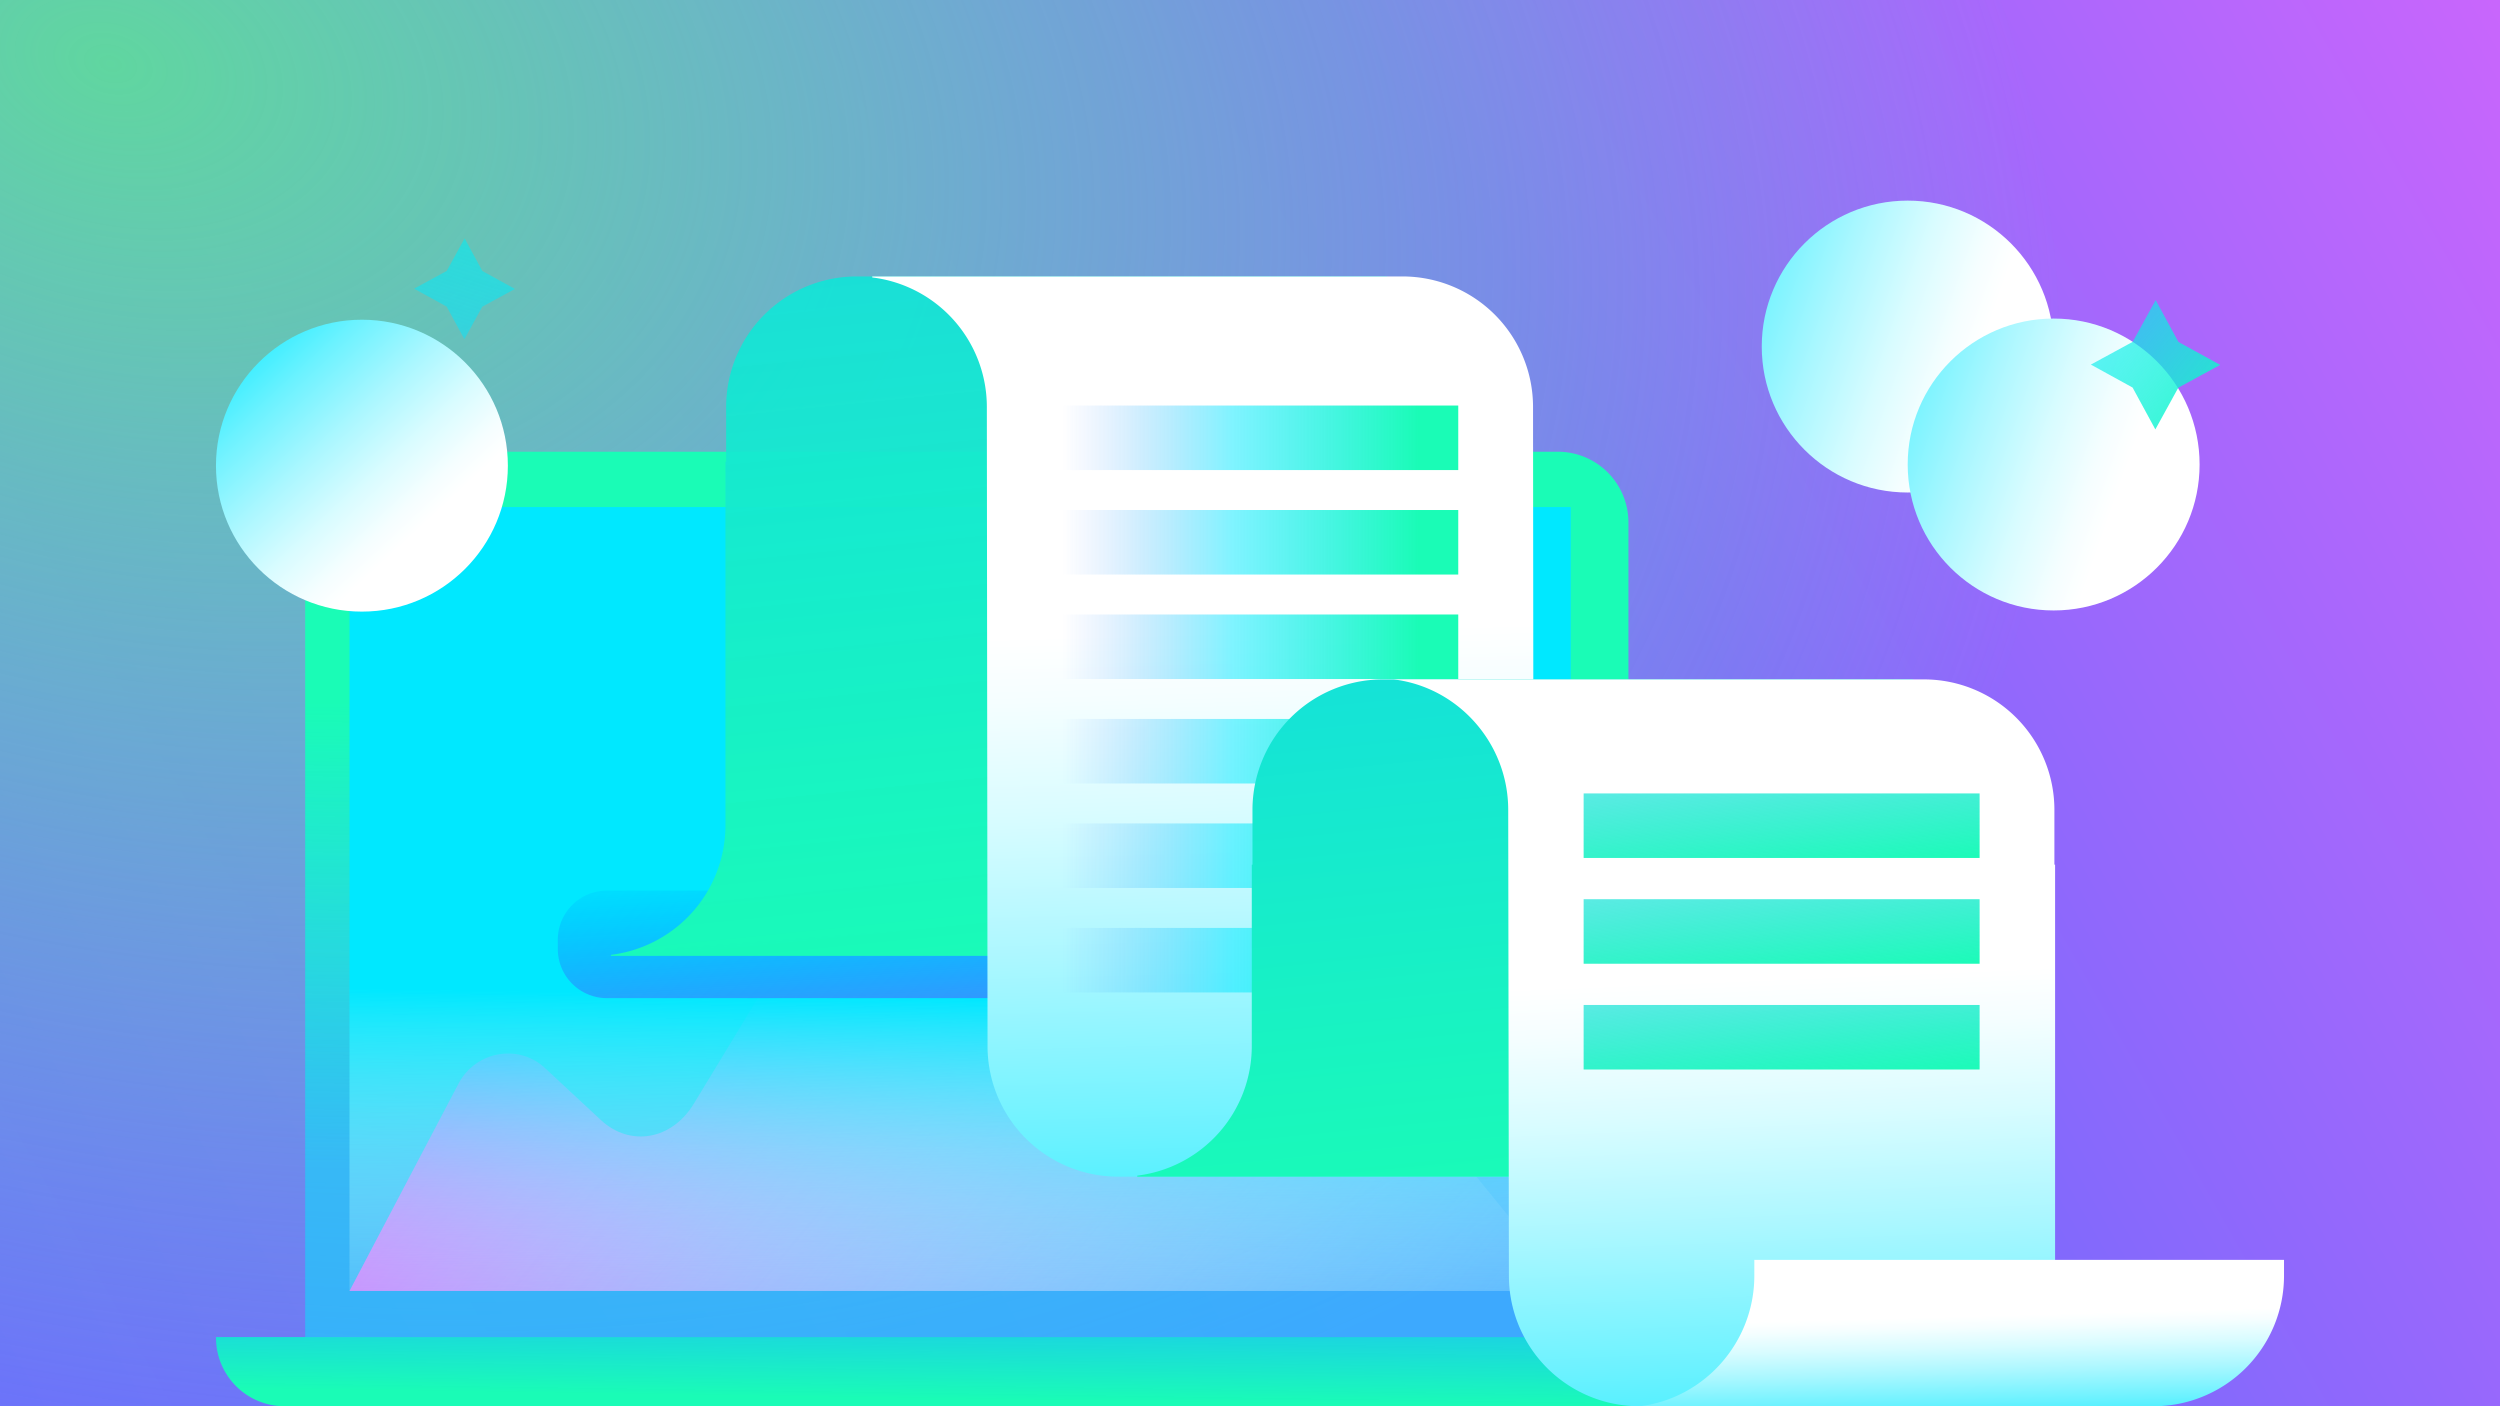 <svg id="Layer_1" data-name="Layer 1" xmlns="http://www.w3.org/2000/svg" xmlns:xlink="http://www.w3.org/1999/xlink" viewBox="0 0 1920 1080"><rect x="0" y="0" width="1920" height="1080" fill="#333333" stroke="none"/><defs><style>.cls-1{fill:url(#linear-gradient);}.cls-2{fill:url(#radial-gradient);}.cls-3{fill:url(#linear-gradient-2);}.cls-4{isolation:isolate;fill:url(#linear-gradient-3);}.cls-5{fill:url(#linear-gradient-4);}.cls-6{fill:url(#linear-gradient-5);}.cls-7{fill:url(#New_Gradient_Swatch_copy_2);}.cls-8{fill:url(#linear-gradient-6);}.cls-9{fill:url(#linear-gradient-7);}.cls-10{fill:url(#linear-gradient-8);}.cls-11{fill:url(#linear-gradient-9);}.cls-12{fill:url(#linear-gradient-10);}.cls-13{fill:url(#linear-gradient-11);}.cls-14{fill:url(#linear-gradient-12);}.cls-15{fill:url(#linear-gradient-13);}.cls-16{fill:url(#linear-gradient-14);}.cls-17{fill:url(#linear-gradient-15);}.cls-18{fill:url(#linear-gradient-16);}.cls-19{fill:url(#linear-gradient-17);}.cls-20{fill:url(#linear-gradient-18);}.cls-21{fill:url(#linear-gradient-19);}.cls-22{fill:url(#linear-gradient-20);}.cls-23{fill:url(#linear-gradient-21);}.cls-24{fill:url(#linear-gradient-22);}.cls-25{fill:url(#linear-gradient-23);}.cls-26{fill:url(#linear-gradient-24);}</style><linearGradient id="linear-gradient" x1="-2" y1="1085.13" x2="1914.57" y2="-0.92" gradientUnits="userSpaceOnUse"><stop offset="0" stop-color="#6c6ffc"/><stop offset="0.65" stop-color="#8169fc"/><stop offset="1" stop-color="#c866fc"/></linearGradient><radialGradient id="radial-gradient" cx="84.91" cy="48.87" r="1531.43" gradientTransform="translate(12.8 -7.19) rotate(16.24) scale(1 0.69)" gradientUnits="userSpaceOnUse"><stop offset="0" stop-color="#60d6a0"/><stop offset="1" stop-color="#69eabc" stop-opacity="0"/></radialGradient><linearGradient id="linear-gradient-2" x1="735.02" y1="1225.18" x2="746.07" y2="471.27" gradientUnits="userSpaceOnUse"><stop offset="0.43" stop-color="#00e8ff" stop-opacity="0.5"/><stop offset="0.9" stop-color="#1afcb6"/></linearGradient><linearGradient id="linear-gradient-3" x1="1180.65" y1="1317.09" x2="269.33" y2="560.29" gradientUnits="userSpaceOnUse"><stop offset="0.11" stop-color="#fff" stop-opacity="0"/><stop offset="0.17" stop-color="#fdf9ff" stop-opacity="0.04"/><stop offset="0.28" stop-color="#f9e7ff" stop-opacity="0.15"/><stop offset="0.42" stop-color="#f2cbff" stop-opacity="0.33"/><stop offset="0.59" stop-color="#e8a5ff" stop-opacity="0.57"/><stop offset="0.79" stop-color="#dc74ff" stop-opacity="0.89"/><stop offset="0.85" stop-color="#d762ff"/></linearGradient><linearGradient id="linear-gradient-4" x1="726.86" y1="1408.09" x2="736.67" y2="739.2" gradientUnits="userSpaceOnUse"><stop offset="0.49" stop-color="#fff" stop-opacity="0"/><stop offset="0.53" stop-color="#f5feff" stop-opacity="0.04"/><stop offset="0.6" stop-color="#d9fcff" stop-opacity="0.15"/><stop offset="0.69" stop-color="#abf7ff" stop-opacity="0.33"/><stop offset="0.8" stop-color="#6cf2ff" stop-opacity="0.57"/><stop offset="0.92" stop-color="#1debff" stop-opacity="0.89"/><stop offset="0.96" stop-color="#00e8ff"/></linearGradient><linearGradient id="linear-gradient-5" x1="7311.86" y1="-3803.1" x2="7312.96" y2="-3878.35" gradientTransform="translate(-6569.21 4910.61)" gradientUnits="userSpaceOnUse"><stop offset="0" stop-color="#11d1ee" stop-opacity="0.9"/><stop offset="1" stop-color="#1afcb6"/></linearGradient><linearGradient id="New_Gradient_Swatch_copy_2" x1="624.69" y1="626.41" x2="640.54" y2="833.63" gradientUnits="userSpaceOnUse"><stop offset="0.22" stop-color="#007fff" stop-opacity="0.1"/><stop offset="1" stop-color="#6e6eff"/><stop offset="1" stop-color="#676fff" stop-opacity="0.95"/></linearGradient><linearGradient id="linear-gradient-6" x1="701.54" y1="-177.63" x2="796.12" y2="760.27" gradientTransform="matrix(1, 0, 0, 1, 0, 0)" xlink:href="#linear-gradient-5"/><linearGradient id="linear-gradient-7" x1="949.57" y1="-123.91" x2="982.87" y2="1117.26" gradientUnits="userSpaceOnUse"><stop offset="0.49" stop-color="#fff"/><stop offset="0.53" stop-color="#f5feff"/><stop offset="0.6" stop-color="#d9fcff"/><stop offset="0.69" stop-color="#abf7ff"/><stop offset="0.8" stop-color="#6cf2ff"/><stop offset="0.92" stop-color="#1debff"/><stop offset="0.96" stop-color="#00e8ff"/></linearGradient><linearGradient id="linear-gradient-8" x1="815.83" y1="576.95" x2="1119.93" y2="576.95" gradientUnits="userSpaceOnUse"><stop offset="0" stop-color="#5489fa" stop-opacity="0"/><stop offset="0.43" stop-color="#00e8ff" stop-opacity="0.5"/><stop offset="0.9" stop-color="#1afcb6"/></linearGradient><linearGradient id="linear-gradient-9" x1="815.83" y1="496.71" x2="1119.93" y2="496.71" xlink:href="#linear-gradient-8"/><linearGradient id="linear-gradient-10" x1="815.83" y1="416.47" x2="1119.93" y2="416.47" xlink:href="#linear-gradient-8"/><linearGradient id="linear-gradient-11" x1="815.83" y1="336.23" x2="1119.93" y2="336.23" xlink:href="#linear-gradient-8"/><linearGradient id="linear-gradient-12" x1="815.83" y1="657.18" x2="1119.93" y2="657.18" xlink:href="#linear-gradient-8"/><linearGradient id="linear-gradient-13" x1="815.83" y1="737.42" x2="1119.93" y2="737.42" xlink:href="#linear-gradient-8"/><linearGradient id="linear-gradient-14" x1="1122.61" y1="228.95" x2="1192.91" y2="926.08" gradientUnits="userSpaceOnUse"><stop offset="0" stop-color="#11d1ee"/><stop offset="1" stop-color="#1afcb6"/></linearGradient><linearGradient id="linear-gradient-15" x1="1341.43" y1="283.58" x2="1380.68" y2="1237.8" xlink:href="#linear-gradient-7"/><linearGradient id="linear-gradient-16" x1="1358.63" y1="538.29" x2="1372.55" y2="676.4" gradientUnits="userSpaceOnUse"><stop offset="0" stop-color="#11d1ee" stop-opacity="0.5"/><stop offset="1" stop-color="#1afcb6"/></linearGradient><linearGradient id="linear-gradient-17" x1="1358.63" y1="619.53" x2="1372.55" y2="757.64" xlink:href="#linear-gradient-16"/><linearGradient id="linear-gradient-18" x1="1358.63" y1="700.77" x2="1372.55" y2="838.88" xlink:href="#linear-gradient-16"/><linearGradient id="linear-gradient-19" x1="252.36" y1="547.99" x2="477.12" y2="-154.37" xlink:href="#linear-gradient-8"/><linearGradient id="linear-gradient-20" x1="1503.61" y1="907.32" x2="1509.29" y2="1119.06" xlink:href="#linear-gradient-7"/><linearGradient id="linear-gradient-21" x1="482.63" y1="577.71" x2="156.03" y2="226.53" xlink:href="#linear-gradient-7"/><linearGradient id="linear-gradient-22" x1="1790.77" y1="379.43" x2="1229.93" y2="184.36" xlink:href="#linear-gradient-7"/><linearGradient id="linear-gradient-23" x1="1902.86" y1="470.01" x2="1342.02" y2="274.94" xlink:href="#linear-gradient-7"/><linearGradient id="linear-gradient-24" x1="1447.48" y1="117.73" x2="1767.52" y2="367.67" xlink:href="#linear-gradient-8"/></defs><rect class="cls-1" width="1920" height="1080"/><rect class="cls-2" width="1920" height="1080"/><path class="cls-3" d="M288.69,346.91h907.65a54.29,54.29,0,0,1,54.29,54.29v625.67a0,0,0,0,1,0,0H234.39a0,0,0,0,1,0,0V401.2A54.29,54.29,0,0,1,288.69,346.91Z"/><path class="cls-4" d="M268.41,991.46h936.84L1058.5,811c-19-23.32-46.47-37.62-76.31-41.36-13.7-1.71-26.77-10.24-35.63-24.84L885.71,644.47C869,617,837.45,611.11,814.94,631.39L752.43,687.7c-8.71,7.85-19.23,12.08-30,12.08H648c-16.05,0-31.15,9.33-40.75,25.17l-74.4,122.7c-16.88,27.83-48.91,33.44-71.41,12.51l-42.69-39.72c-.44-.41-.88-.81-1.33-1.19-20.53-17.87-52.52-11.3-65.18,12.8Z"/><rect class="cls-5" x="268.41" y="389.41" width="937.95" height="602.06"/><path class="cls-6" d="M218.55,1026.88h1049a52.68,52.68,0,0,1,52.68,52.68v.45a0,0,0,0,1,0,0H165.88a0,0,0,0,1,0,0v-.45a52.68,52.68,0,0,1,52.68-52.68Z" transform="translate(1486.11 2106.88) rotate(180)"/><path class="cls-7" d="M466.14,684H833.34a0,0,0,0,1,0,0v82.57a0,0,0,0,1,0,0H466.14a37.75,37.75,0,0,1-37.75-37.75v-7.06A37.75,37.75,0,0,1,466.14,684Z"/><path class="cls-8" d="M557.15,633.87V354.61h.53V312.53A100.22,100.22,0,0,1,657.9,212.31h407.25v.77a100.21,100.21,0,0,0-88,99.45V451.92h-.53v182A100.22,100.22,0,0,1,876.45,734.09H469.19v-.77A100.23,100.23,0,0,0,557.15,633.87Z"/><path class="cls-9" d="M1177.37,312.53a100.22,100.22,0,0,0-100.22-100.22H669.9v.77a100.22,100.22,0,0,1,88,99.45l.53,490.91A100.22,100.22,0,0,0,858.6,903.66h407.26a100.22,100.22,0,0,1-88-99.44Z"/><rect class="cls-10" x="815.83" y="552.16" width="304.11" height="49.56"/><rect class="cls-11" x="815.83" y="471.93" width="304.11" height="49.56"/><rect class="cls-12" x="815.83" y="391.69" width="304.11" height="49.56"/><rect class="cls-13" x="815.83" y="311.45" width="304.11" height="49.56"/><rect class="cls-14" x="815.83" y="632.4" width="304.11" height="49.56"/><rect class="cls-15" x="815.83" y="712.64" width="304.11" height="49.56"/><path class="cls-16" d="M961.37,803.44V664.05h.53V622a100.22,100.22,0,0,1,100.22-100.22h407.25v.77A100.21,100.21,0,0,0,1381.42,622V761.36h-.53v42.08a100.22,100.22,0,0,1-100.22,100.22H873.41v-.77A100.21,100.21,0,0,0,961.37,803.44Z"/><path class="cls-17" d="M1644.08,1077.06c-38.38-14.61-65.77-53.26-65.77-96.51V664.05h-.53V622a100.22,100.22,0,0,0-100.22-100.22H1070.31c49.56,6,88,49,88,100.22l.53,357.81A100.22,100.22,0,0,0,1259,1080H1655.1"/><rect class="cls-18" x="1216.23" y="609.35" width="304.11" height="49.56"/><rect class="cls-19" x="1216.23" y="690.59" width="304.11" height="49.56"/><rect class="cls-20" x="1216.23" y="771.82" width="304.11" height="49.56"/><polygon class="cls-21" points="356.83 183.08 370.46 208.15 395.46 221.9 370.4 235.53 356.65 260.53 343.02 235.46 318.02 221.71 343.08 208.08 356.83 183.08"/><path class="cls-22" d="M1347.32,967.59l0,12.19c0,51.2-38.4,94.17-88,100.22H1653.9a100.22,100.22,0,0,0,100.22-100.22V967.59Z"/><circle class="cls-23" cx="277.95" cy="357.63" r="112.09"/><circle class="cls-24" cx="1465.11" cy="266.16" r="112.09"/><circle class="cls-25" cx="1577.2" cy="356.74" r="112.09"/><polygon class="cls-26" points="1655.55 230.47 1673.03 262.61 1705.09 280.25 1672.94 297.73 1655.31 329.79 1637.83 297.64 1605.77 280.01 1637.91 262.53 1655.55 230.47"/></svg>